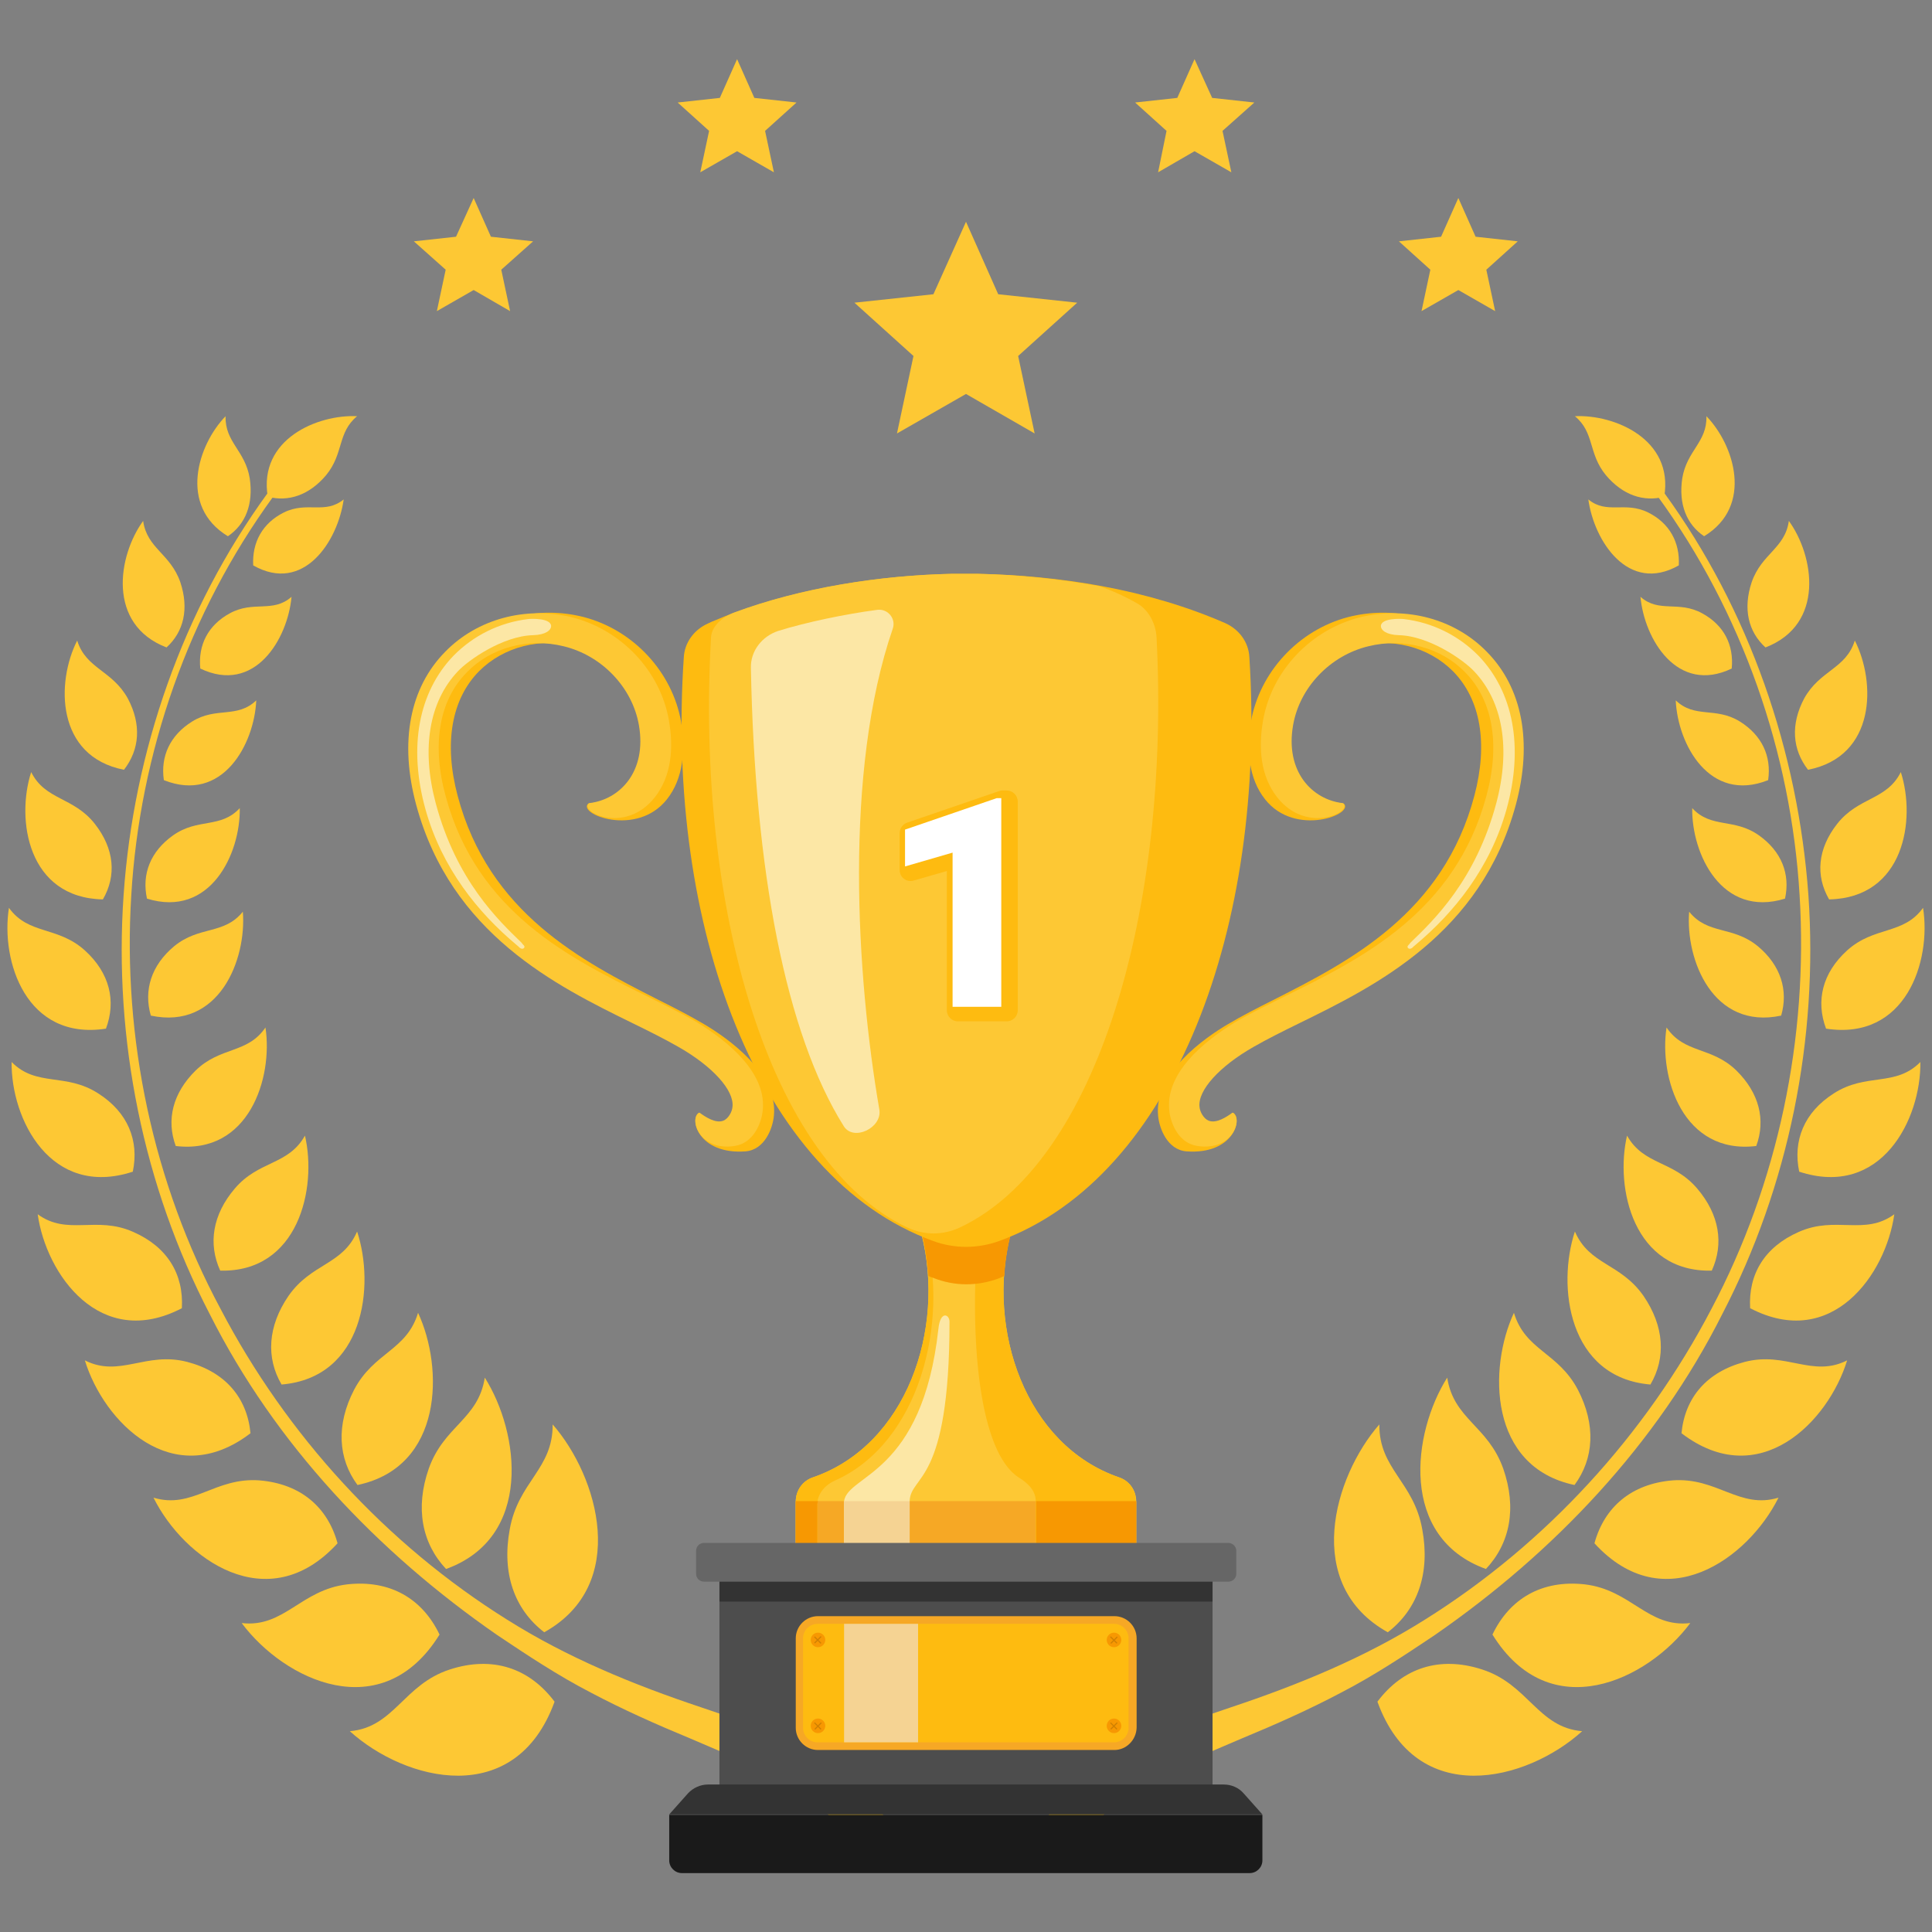 <svg xmlns="http://www.w3.org/2000/svg" xmlns:xlink="http://www.w3.org/1999/xlink" width="1080" zoomAndPan="magnify" viewBox="0 0 810 810" height="1080" preserveAspectRatio="xMidYMid meet" version="1.0"><rect x="0" y="0" width="810" height="810" fill="#808080" stroke="none"/><defs><clipPath id="1919ef564d"><path d="M 284 24.805 L 334 24.805 L 334 73 L 284 73 Z M 284 24.805 " clip-rule="nonzero"/></clipPath><clipPath id="0e1c89ffd8"><path d="M 475 24.805 L 526 24.805 L 526 73 L 475 73 Z M 475 24.805 " clip-rule="nonzero"/></clipPath><clipPath id="ec7a493c9c"><path d="M 280 760 L 530 760 L 530 785.305 L 280 785.305 Z M 280 760 " clip-rule="nonzero"/></clipPath></defs><path fill="#fdc834" d="M 577.492 713.438 C 593.891 758.617 640.027 746.879 663.336 725.816 C 644.688 724.211 640.832 706.203 621.379 699.93 C 603.535 694.145 588.102 699.289 577.492 713.438 Z M 577.492 713.438 " fill-opacity="1" fill-rule="nonzero"/><path fill="#fdc834" d="M 581.832 684.336 C 545.984 664.398 559.168 619.059 578.297 597.191 C 578.137 616.004 592.766 621.148 596.301 641.246 C 599.676 659.574 594.371 674.688 581.832 684.336 Z M 581.832 684.336 " fill-opacity="1" fill-rule="nonzero"/><path fill="#fdc834" d="M 625.719 685.301 C 649.832 724.211 690.828 704.434 708.672 680.477 C 690.828 682.566 683.914 666.488 664.301 664.238 C 646.457 662.309 632.953 670.188 625.719 685.301 Z M 625.719 685.301 " fill-opacity="1" fill-rule="nonzero"/><path fill="#fdc834" d="M 622.988 657.805 C 586.496 644.621 592.121 600.727 606.75 577.574 C 609.484 595.102 623.789 597.672 630.223 615.68 C 636.008 632.242 633.113 647.035 622.988 657.805 Z M 622.988 657.805 " fill-opacity="1" fill-rule="nonzero"/><path fill="#fdc834" d="M 668.48 647.035 C 697.738 679.027 732.945 653.465 745.645 627.902 C 729.246 632.883 719.926 619.219 701.113 620.664 C 684.074 622.113 672.66 631.758 668.48 647.035 Z M 668.48 647.035 " fill-opacity="1" fill-rule="nonzero"/><path fill="#fdc834" d="M 660.121 622.594 C 624.113 615.039 623.953 573.555 634.723 550.402 C 639.547 566.32 653.211 566.805 661.57 582.719 C 669.125 597.352 668.32 611.5 660.121 622.594 Z M 660.121 622.594 " fill-opacity="1" fill-rule="nonzero"/><path fill="#fdc834" d="M 704.973 600.891 C 737.605 625.809 766.543 596.066 774.422 570.34 C 759.793 577.738 748.859 566.48 731.5 570.984 C 715.582 575.164 706.422 585.938 704.973 600.891 Z M 704.973 600.891 " fill-opacity="1" fill-rule="nonzero"/><path fill="#fdc834" d="M 691.953 580.469 C 657.391 577.574 652.727 539.148 660.281 516.316 C 666.391 530.465 679.414 529.5 689.059 543.328 C 697.738 556.031 698.543 569.215 691.953 580.469 Z M 691.953 580.469 " fill-opacity="1" fill-rule="nonzero"/><path fill="#fdc834" d="M 733.75 548.473 C 767.992 566.32 790.656 534.324 794.195 509.082 C 781.656 518.246 769.758 509.566 754.164 516.477 C 739.859 522.75 732.945 534.164 733.75 548.473 Z M 733.75 548.473 " fill-opacity="1" fill-rule="nonzero"/><path fill="#fdc834" d="M 717.672 532.719 C 684.879 533.52 677 498.148 682.145 476.121 C 689.219 488.664 701.438 486.41 711.562 498.309 C 720.887 509.242 722.816 521.461 717.672 532.719 Z M 717.672 532.719 " fill-opacity="1" fill-rule="nonzero"/><path fill="#fdc834" d="M 754.324 491.234 C 788.727 502.492 805.445 469.207 805.125 445.25 C 794.676 455.863 782.457 449.594 768.793 458.438 C 756.414 466.312 751.594 478.211 754.324 491.234 Z M 754.324 491.234 " fill-opacity="1" fill-rule="nonzero"/><path fill="#fdc834" d="M 736.32 480.465 C 705.617 484.16 695.488 451.844 698.703 430.781 C 706.258 441.875 717.512 438.66 727.961 448.789 C 737.605 458.273 740.34 469.531 736.32 480.465 Z M 736.32 480.465 " fill-opacity="1" fill-rule="nonzero"/><path fill="#fdc834" d="M 765.578 431.266 C 799.016 436.41 809.789 402.965 806.25 380.617 C 798.051 392.031 785.836 388.176 774.422 398.465 C 763.973 407.949 761.238 419.688 765.578 431.266 Z M 765.578 431.266 " fill-opacity="1" fill-rule="nonzero"/><path fill="#fdc834" d="M 746.77 425.797 C 718.156 431.906 706.582 402.324 708.188 382.227 C 716.066 392.031 726.355 388.012 736.965 396.695 C 746.609 404.734 749.824 415.184 746.77 425.797 Z M 746.77 425.797 " fill-opacity="1" fill-rule="nonzero"/><path fill="#fdc834" d="M 766.863 377.082 C 798.375 376.438 803.355 343.637 796.926 323.699 C 790.98 335.598 779.242 333.992 770.242 345.406 C 762.043 355.855 761.078 367.113 766.863 377.082 Z M 766.863 377.082 " fill-opacity="1" fill-rule="nonzero"/><path fill="#fdc834" d="M 748.379 376.758 C 721.852 384.957 709.152 357.945 709.473 338.812 C 717.512 347.496 726.996 342.832 737.445 350.23 C 746.93 356.98 750.629 366.469 748.379 376.758 Z M 748.379 376.758 " fill-opacity="1" fill-rule="nonzero"/><path fill="#fdc834" d="M 758.023 322.734 C 786.637 317.109 786.477 285.918 777.637 268.551 C 773.938 280.449 763.008 280.934 756.414 292.832 C 750.629 303.762 751.434 314.215 758.023 322.734 Z M 758.023 322.734 " fill-opacity="1" fill-rule="nonzero"/><path fill="#fdc834" d="M 741.305 327.078 C 716.707 336.883 703.367 311.965 702.562 293.633 C 710.602 301.352 719.281 296.207 729.41 302.477 C 738.734 308.266 742.75 317.109 741.305 327.078 Z M 741.305 327.078 " fill-opacity="1" fill-rule="nonzero"/><path fill="#fdc834" d="M 740.18 271.445 C 765.258 261.801 760.594 233.02 749.984 218.387 C 748.379 229.965 738.57 232.055 734.391 244.113 C 730.695 255.207 732.945 264.855 740.18 271.445 Z M 740.18 271.445 " fill-opacity="1" fill-rule="nonzero"/><path fill="#fdc834" d="M 726.031 280.289 C 703.207 291.223 689.379 267.91 687.773 250.223 C 695.648 257.137 703.688 251.672 713.656 257.137 C 722.816 262.121 726.996 270.48 726.031 280.289 Z M 726.031 280.289 " fill-opacity="1" fill-rule="nonzero"/><path fill="#fdc834" d="M 714.457 224.82 C 735.355 212.117 726.996 186.391 715.422 174.496 C 715.746 185.426 707.223 188.805 705.297 200.543 C 703.688 211.312 707.062 219.836 714.457 224.82 Z M 714.457 224.82 " fill-opacity="1" fill-rule="nonzero"/><path fill="#fdc834" d="M 703.848 237.039 C 682.629 249.098 668.32 226.75 665.91 209.383 C 673.785 215.816 681.18 210.027 690.988 214.852 C 699.988 219.352 704.332 227.391 703.848 237.039 Z M 703.848 237.039 " fill-opacity="1" fill-rule="nonzero"/><path fill="#fdc834" d="M 697.738 208.258 C 701.758 184.141 676.84 173.691 660.281 174.496 C 668.641 181.406 665.75 190.09 673.305 199.254 C 680.379 207.617 689.059 210.508 697.738 208.258 Z M 697.738 208.258 " fill-opacity="1" fill-rule="nonzero"/><path fill="#fdc834" d="M 697.738 206.652 C 733.426 255.691 753.844 315.02 758.184 375.312 C 762.363 435.605 749.984 497.184 722.016 551.047 C 694.684 605.391 651.762 650.73 601.605 685.461 C 588.906 693.98 576.047 702.504 562.383 709.578 C 548.719 716.812 534.57 723.082 520.586 728.871 C 506.758 734.82 492.934 740.449 481.199 747.199 C 478.145 748.809 475.734 750.898 472.84 752.508 C 470.105 754.273 467.855 756.527 465.285 758.293 L 458.691 765.047 L 455.961 768.906 C 455.316 769.391 455.316 770.352 454.191 770.516 C 453.711 770.676 452.422 770.191 450.977 769.711 C 449.531 769.227 446.797 767.781 444.227 766.656 L 438.438 762.797 C 446.957 749.613 459.656 739.324 473.484 732.41 C 487.309 725.336 501.777 720.672 515.922 715.848 C 544.375 706.363 572.188 694.945 597.426 679.027 C 648.066 647.355 689.863 601.691 717.512 548.797 C 745.484 495.898 758.184 435.121 754.488 375.312 C 750.949 315.5 730.371 256.656 695.008 208.098 Z M 697.738 206.652 " fill-opacity="1" fill-rule="nonzero"/><path fill="#fdc834" d="M 232.508 713.438 C 216.109 758.617 169.973 746.879 146.664 725.816 C 165.312 724.211 169.168 706.203 188.621 699.93 C 206.465 694.145 221.898 699.289 232.508 713.438 Z M 232.508 713.438 " fill-opacity="1" fill-rule="nonzero"/><path fill="#fdc834" d="M 228.168 684.336 C 264.016 664.398 250.832 619.059 231.703 597.191 C 231.863 616.004 217.234 621.148 213.699 641.246 C 210.324 659.574 215.629 674.688 228.168 684.336 Z M 228.168 684.336 " fill-opacity="1" fill-rule="nonzero"/><path fill="#fdc834" d="M 184.281 685.301 C 160.168 724.211 119.172 704.434 101.328 680.477 C 119.172 682.566 126.086 666.488 145.699 664.238 C 163.543 662.309 177.047 670.188 184.281 685.301 Z M 184.281 685.301 " fill-opacity="1" fill-rule="nonzero"/><path fill="#fdc834" d="M 187.012 657.805 C 223.504 644.621 217.879 600.727 203.25 577.574 C 200.516 595.102 186.211 597.672 179.777 615.68 C 173.992 632.242 176.887 647.035 187.012 657.805 Z M 187.012 657.805 " fill-opacity="1" fill-rule="nonzero"/><path fill="#fdc834" d="M 141.52 647.035 C 112.262 679.027 77.055 653.465 64.355 627.902 C 80.754 632.883 90.074 619.219 108.883 620.664 C 125.926 622.113 137.34 631.758 141.52 647.035 Z M 141.52 647.035 " fill-opacity="1" fill-rule="nonzero"/><path fill="#fdc834" d="M 149.879 622.594 C 185.887 615.039 186.047 573.555 175.277 550.402 C 170.453 566.32 156.789 566.805 148.43 582.719 C 140.875 597.352 141.68 611.5 149.879 622.594 Z M 149.879 622.594 " fill-opacity="1" fill-rule="nonzero"/><path fill="#fdc834" d="M 105.027 600.891 C 72.395 625.809 43.457 596.066 35.578 570.34 C 50.207 577.738 61.141 566.48 78.5 570.984 C 94.418 575.164 103.578 585.938 105.027 600.891 Z M 105.027 600.891 " fill-opacity="1" fill-rule="nonzero"/><path fill="#fdc834" d="M 118.047 580.469 C 152.609 577.574 157.273 539.148 149.719 516.316 C 143.609 530.465 130.586 529.5 120.941 543.328 C 112.262 556.031 111.457 569.215 118.047 580.469 Z M 118.047 580.469 " fill-opacity="1" fill-rule="nonzero"/><path fill="#fdc834" d="M 76.25 548.473 C 42.008 566.32 19.344 534.324 15.805 509.082 C 28.344 518.246 40.242 509.566 55.836 516.477 C 70.141 522.75 77.055 534.164 76.25 548.473 Z M 76.25 548.473 " fill-opacity="1" fill-rule="nonzero"/><path fill="#fdc834" d="M 92.328 532.719 C 125.121 533.52 133 498.148 127.855 476.121 C 120.781 488.664 108.562 486.41 98.434 498.309 C 89.113 509.242 87.184 521.461 92.328 532.719 Z M 92.328 532.719 " fill-opacity="1" fill-rule="nonzero"/><path fill="#fdc834" d="M 55.676 491.234 C 21.273 502.492 4.555 469.207 4.875 445.25 C 15.324 455.863 27.543 449.594 41.207 458.438 C 53.586 466.312 58.406 478.211 55.676 491.234 Z M 55.676 491.234 " fill-opacity="1" fill-rule="nonzero"/><path fill="#fdc834" d="M 73.68 480.465 C 104.383 484.16 114.512 451.844 111.297 430.781 C 103.742 441.875 92.488 438.66 82.039 448.789 C 72.395 458.273 69.66 469.531 73.68 480.465 Z M 73.68 480.465 " fill-opacity="1" fill-rule="nonzero"/><path fill="#fdc834" d="M 44.422 431.266 C 10.984 436.41 0.211 402.965 3.75 380.617 C 11.949 392.031 24.164 388.176 35.578 398.465 C 46.027 407.949 48.762 419.688 44.422 431.266 Z M 44.422 431.266 " fill-opacity="1" fill-rule="nonzero"/><path fill="#fdc834" d="M 63.23 425.797 C 91.844 431.906 103.418 402.324 101.812 382.227 C 93.934 392.031 83.645 388.012 73.035 396.695 C 63.391 404.734 60.176 415.184 63.23 425.797 Z M 63.23 425.797 " fill-opacity="1" fill-rule="nonzero"/><path fill="#fdc834" d="M 43.137 377.082 C 11.625 376.438 6.645 343.637 13.074 323.699 C 19.02 335.598 30.758 333.992 39.758 345.406 C 47.957 355.855 48.922 367.113 43.137 377.082 Z M 43.137 377.082 " fill-opacity="1" fill-rule="nonzero"/><path fill="#fdc834" d="M 61.621 376.758 C 88.148 384.957 100.848 357.945 100.523 338.812 C 92.488 347.496 83.004 342.832 72.555 350.23 C 63.07 356.98 59.371 366.469 61.621 376.758 Z M 61.621 376.758 " fill-opacity="1" fill-rule="nonzero"/><path fill="#fdc834" d="M 51.977 322.734 C 23.363 317.109 23.523 285.918 32.363 268.551 C 36.062 280.449 46.992 280.934 53.586 292.832 C 59.371 303.762 58.566 314.215 51.977 322.734 Z M 51.977 322.734 " fill-opacity="1" fill-rule="nonzero"/><path fill="#fdc834" d="M 68.695 327.078 C 93.293 336.883 106.633 311.965 107.438 293.633 C 99.398 301.352 90.719 296.207 80.59 302.477 C 71.266 308.266 67.25 317.109 68.695 327.078 Z M 68.695 327.078 " fill-opacity="1" fill-rule="nonzero"/><path fill="#fdc834" d="M 69.82 271.445 C 44.742 261.801 49.406 233.02 60.016 218.387 C 61.621 229.965 71.43 232.055 75.609 244.113 C 79.305 255.207 77.055 264.855 69.82 271.445 Z M 69.82 271.445 " fill-opacity="1" fill-rule="nonzero"/><path fill="#fdc834" d="M 83.969 280.289 C 106.793 291.223 120.621 267.91 122.227 250.223 C 114.352 257.137 106.312 251.672 96.344 257.137 C 87.184 262.121 83.004 270.48 83.969 280.289 Z M 83.969 280.289 " fill-opacity="1" fill-rule="nonzero"/><path fill="#fdc834" d="M 95.543 224.82 C 74.645 212.117 83.004 186.391 94.578 174.496 C 94.254 185.426 102.777 188.805 104.703 200.543 C 106.312 211.312 102.938 219.836 95.543 224.82 Z M 95.543 224.82 " fill-opacity="1" fill-rule="nonzero"/><path fill="#fdc834" d="M 112.262 208.258 C 108.242 184.141 133.16 173.691 149.719 174.496 C 141.359 181.406 144.25 190.09 136.695 199.254 C 129.621 207.617 120.941 210.508 112.262 208.258 Z M 112.262 208.258 " fill-opacity="1" fill-rule="nonzero"/><path fill="#fdc834" d="M 106.152 237.039 C 127.371 249.098 141.68 226.75 144.09 209.383 C 136.215 215.816 128.82 210.027 119.012 214.852 C 110.012 219.352 105.668 227.391 106.152 237.039 Z M 106.152 237.039 " fill-opacity="1" fill-rule="nonzero"/><path fill="#fdc834" d="M 112.262 206.652 C 76.574 255.691 55.996 315.02 51.816 375.312 C 47.637 435.605 60.016 497.184 87.984 551.047 C 115.316 605.391 158.238 650.73 208.395 685.461 C 221.094 693.98 233.953 702.504 247.617 709.578 C 261.281 716.812 275.43 723.082 289.414 728.871 C 303.242 734.82 317.066 740.449 328.801 747.199 C 331.855 748.809 334.266 750.898 337.16 752.508 C 339.895 754.273 342.145 756.527 344.715 758.293 L 351.309 765.047 L 354.039 768.906 C 354.684 769.391 354.684 770.352 355.809 770.516 C 356.289 770.676 357.578 770.191 359.023 769.711 C 360.469 769.227 363.203 767.781 365.773 766.656 L 371.562 762.797 C 363.043 749.613 350.344 739.324 336.516 732.41 C 322.691 725.336 308.223 720.672 294.078 715.848 C 265.625 706.363 237.812 694.945 212.574 679.027 C 161.934 647.355 120.137 601.691 92.488 548.797 C 64.195 496.059 51.332 435.285 55.031 375.473 C 58.566 315.66 79.145 256.816 114.512 208.258 Z M 112.262 206.652 " fill-opacity="1" fill-rule="nonzero"/><path fill="#fdc834" d="M 405 92.977 L 418.504 123.367 L 451.621 126.902 L 426.863 149.25 L 433.777 181.73 L 405 165.168 L 376.062 181.73 L 382.977 149.25 L 358.219 126.902 L 391.336 123.367 Z M 405 92.977 " fill-opacity="1" fill-rule="nonzero"/><g clip-path="url(#1919ef564d)"><path fill="#fdc834" d="M 309.027 24.805 L 316.262 41.047 L 333.945 42.977 L 320.762 54.871 L 324.461 72.238 L 309.027 63.395 L 293.594 72.238 L 297.293 54.871 L 284.109 42.977 L 301.793 41.047 Z M 309.027 24.805 " fill-opacity="1" fill-rule="nonzero"/></g><path fill="#fdc834" d="M 198.586 83.008 L 205.82 99.25 L 223.504 101.18 L 210.16 113.074 L 213.859 130.441 L 198.586 121.598 L 183.156 130.441 L 186.852 113.074 L 173.508 101.18 L 191.191 99.25 Z M 198.586 83.008 " fill-opacity="1" fill-rule="nonzero"/><g clip-path="url(#0e1c89ffd8)"><path fill="#fdc834" d="M 500.812 24.805 L 493.578 41.047 L 475.895 42.977 L 489.074 54.871 L 485.539 72.238 L 500.812 63.395 L 516.246 72.238 L 512.547 54.871 L 525.891 42.977 L 508.207 41.047 Z M 500.812 24.805 " fill-opacity="1" fill-rule="nonzero"/></g><path fill="#fdc834" d="M 611.414 83.008 L 604.18 99.25 L 586.496 101.18 L 599.676 113.074 L 595.98 130.441 L 611.414 121.598 L 626.844 130.441 L 623.148 113.074 L 636.328 101.18 L 618.648 99.25 Z M 611.414 83.008 " fill-opacity="1" fill-rule="nonzero"/><path fill="#febb10" d="M 497.434 482.715 C 489.398 482.07 486.023 473.066 485.539 467.762 C 483.77 449.914 505.152 435.121 514.637 429.496 C 520.586 425.957 527.176 422.582 534.25 419.043 C 565.918 402.965 605.145 382.867 618.164 333.508 C 623.953 311.641 620.738 293.152 609.16 281.414 C 598.875 271.125 583.281 267.105 568.492 271.125 C 552.574 275.305 539.875 288.812 537.145 304.891 C 533.926 324.504 550.484 335.758 563.348 336.883 C 568.168 341.227 543.09 351.195 530.391 335.117 C 523.477 326.434 522.516 314.375 524.441 302.637 C 528.141 281.734 544.375 264.211 565.113 258.746 C 584.406 253.762 604.66 258.906 618.164 272.41 C 633.113 287.523 637.617 310.355 630.543 336.723 C 616.074 391.551 572.188 413.898 540.035 430.301 C 533.125 433.836 526.695 437.051 521.227 440.43 C 506.758 448.949 497.598 459.238 498.398 466.152 C 498.723 468.242 500.168 471.137 502.258 471.941 C 505.473 473.227 515.602 470.012 516.887 466.477 C 521.227 468.727 517.371 484.16 497.434 482.715 Z M 497.434 482.715 " fill-opacity="1" fill-rule="nonzero"/><path fill="#fdc834" d="M 502.098 480.465 C 494.059 479.336 490.684 470.816 490.203 465.348 C 488.434 447.504 509.973 433.191 519.297 427.727 C 525.246 424.352 531.836 421.133 538.91 417.598 C 570.582 402 609.965 382.707 623.148 333.828 C 629.098 312.125 625.879 293.633 614.305 281.898 C 604.18 271.445 588.586 267.266 573.633 270.965 C 557.719 274.824 544.859 288.168 542.125 304.086 C 538.75 323.539 550.164 335.277 563.023 336.723 C 567.527 340.102 547.914 350.23 535.375 334.152 C 528.461 325.309 527.496 313.41 529.586 301.836 C 533.285 281.094 549.684 263.891 570.418 258.746 C 589.711 254.082 609.965 259.547 623.309 273.215 C 638.258 288.328 642.598 311.16 635.527 337.367 C 620.898 391.551 576.852 413.258 544.699 429.012 C 537.785 432.391 531.355 435.605 525.73 438.82 C 511.262 447.02 502.098 457.148 502.902 464.062 C 503.062 466.152 504.668 469.047 506.758 469.852 C 509.973 471.137 514.316 468.242 516.727 466.477 C 521.227 468.566 517.207 482.715 502.098 480.465 Z M 502.098 480.465 " fill-opacity="1" fill-rule="nonzero"/><path fill="#fce7a5" d="M 627.328 336.723 C 633.438 313.73 630.059 294.117 618.004 281.414 C 613.664 276.754 599.195 266.621 586.496 266.301 C 581.191 266.141 578.941 264.211 578.941 262.441 C 579.102 259.066 587.301 259.387 588.586 259.547 C 600.641 260.996 611.574 266.461 619.934 274.984 C 634.402 290.098 638.902 312.93 631.668 339.137 C 624.754 364.059 609.484 382.707 593.57 396.051 C 592.926 396.535 592.441 397.016 592.121 397.34 C 590.836 398.465 589.391 397.18 590.516 396.215 C 590.836 395.891 590.996 395.73 591.316 395.25 C 600.965 385.922 618.648 369.203 627.328 336.723 Z M 627.328 336.723 " fill-opacity="1" fill-rule="nonzero"/><path fill="#febb10" d="M 312.562 482.715 C 320.602 482.07 323.977 473.066 324.461 467.762 C 326.23 449.914 304.848 435.121 295.363 429.496 C 289.414 425.957 282.824 422.582 275.75 419.043 C 244.082 402.965 204.855 382.867 191.836 333.508 C 186.047 311.641 189.262 293.152 200.84 281.414 C 211.125 271.125 226.719 267.105 241.508 271.125 C 257.426 275.305 270.125 288.812 272.855 304.891 C 276.074 324.504 259.516 335.758 246.652 336.883 C 241.832 341.227 266.91 351.195 279.609 335.117 C 286.523 326.434 287.484 314.375 285.559 302.637 C 281.859 281.734 265.625 264.211 244.887 258.746 C 225.594 253.762 205.34 258.906 191.836 272.41 C 176.887 287.523 172.383 310.355 179.457 336.723 C 193.926 391.551 237.812 413.898 269.965 430.301 C 276.875 433.836 283.305 437.051 288.773 440.43 C 303.242 448.949 312.402 459.238 311.602 466.152 C 311.277 468.242 309.832 471.137 307.742 471.941 C 304.527 473.227 294.398 470.012 293.113 466.477 C 288.773 468.727 292.629 484.16 312.562 482.715 Z M 312.562 482.715 " fill-opacity="1" fill-rule="nonzero"/><path fill="#fdc834" d="M 307.902 480.465 C 315.941 479.336 319.316 470.816 319.797 465.348 C 321.566 447.504 300.023 433.191 290.703 427.727 C 284.754 424.352 278.164 421.133 271.09 417.598 C 239.418 402 200.035 382.707 186.852 333.828 C 180.902 312.125 184.121 293.633 195.695 281.898 C 205.82 271.445 221.414 267.266 236.367 270.965 C 252.281 274.824 265.141 288.168 267.875 304.086 C 271.25 323.539 259.836 335.277 246.977 336.723 C 242.473 340.102 262.086 350.23 274.625 334.152 C 281.539 325.309 282.504 313.41 280.414 301.836 C 276.715 281.094 260.316 263.891 239.582 258.746 C 220.289 254.082 200.035 259.547 186.691 273.215 C 171.742 288.328 167.402 311.16 174.473 337.367 C 189.102 391.551 233.148 413.258 265.301 429.012 C 272.215 432.391 278.645 435.605 284.27 438.82 C 298.738 447.02 307.902 457.148 307.098 464.062 C 306.938 466.152 305.332 469.047 303.242 469.852 C 300.023 471.137 295.684 468.242 293.273 466.477 C 288.773 468.566 292.793 482.715 307.902 480.465 Z M 307.902 480.465 " fill-opacity="1" fill-rule="nonzero"/><path fill="#fce7a5" d="M 182.672 336.723 C 176.562 313.73 179.941 294.117 191.996 281.414 C 196.336 276.754 210.805 266.621 223.504 266.301 C 228.809 266.141 231.059 264.211 231.059 262.441 C 230.898 259.066 222.699 259.387 221.414 259.547 C 209.359 260.996 198.426 266.461 190.066 274.984 C 175.598 290.098 171.098 312.93 178.332 339.137 C 185.246 364.059 200.516 382.707 216.43 396.051 C 217.074 396.535 217.559 397.016 217.879 397.34 C 219.164 398.465 220.609 397.18 219.484 396.215 C 219.164 395.891 219.004 395.73 218.684 395.25 C 209.035 385.922 191.352 369.203 182.672 336.723 Z M 182.672 336.723 " fill-opacity="1" fill-rule="nonzero"/><path fill="#fdc834" d="M 469.141 619.379 C 429.918 605.875 413.52 557.477 423.648 517.441 L 405 516.801 L 386.352 517.441 C 396.48 557.316 380.082 605.875 340.859 619.379 C 336.516 620.824 333.625 624.844 333.625 629.508 L 333.625 647.195 L 476.375 647.195 L 476.375 629.508 C 476.375 624.844 473.484 620.824 469.141 619.379 Z M 469.141 619.379 " fill-opacity="1" fill-rule="nonzero"/><path fill="#f6a825" d="M 333.625 629.348 L 476.375 629.348 L 476.375 647.035 L 333.625 647.035 Z M 333.625 629.348 " fill-opacity="1" fill-rule="nonzero"/><path fill="#fce7a5" d="M 398.086 554.102 C 398.086 551.047 394.23 549.277 393.426 557.156 C 386.672 618.414 355.488 618.094 353.879 629.348 L 353.879 647.035 L 381.367 647.035 L 381.367 629.348 C 381.852 618.094 398.086 622.754 398.086 554.102 Z M 398.086 554.102 " fill-opacity="1" fill-rule="nonzero"/><path fill="#f5d393" d="M 353.879 629.348 L 381.367 629.348 L 381.367 647.035 L 353.879 647.035 Z M 353.879 629.348 " fill-opacity="1" fill-rule="nonzero"/><path fill="#febb10" d="M 342.625 630.957 C 342.625 626.453 345.68 622.754 349.859 620.824 C 385.871 604.91 397.926 553.781 387.961 517.605 L 408.375 516.961 L 423.648 517.441 L 405 516.801 L 386.352 517.441 C 396.48 557.316 380.082 605.875 340.859 619.379 C 336.516 620.824 333.625 624.844 333.625 629.508 L 333.625 647.195 L 342.625 647.195 Z M 342.625 630.957 " fill-opacity="1" fill-rule="nonzero"/><path fill="#f79802" d="M 342.949 629.348 L 333.625 629.348 L 333.625 647.035 L 342.625 647.035 L 342.625 630.793 C 342.625 630.312 342.785 629.992 342.949 629.348 Z M 342.949 629.348 " fill-opacity="1" fill-rule="nonzero"/><path fill="#febb10" d="M 469.141 619.379 C 429.918 605.875 413.52 557.477 423.648 517.441 L 409.984 517.441 C 406.285 563.426 410.789 608.766 427.023 619.379 C 430.883 621.789 434.258 624.844 434.258 629.508 L 434.258 647.195 L 476.215 647.195 L 476.215 629.508 C 476.375 624.844 473.484 620.824 469.141 619.379 Z M 469.141 619.379 " fill-opacity="1" fill-rule="nonzero"/><path fill="#f79802" d="M 434.418 629.348 L 476.375 629.348 L 476.375 647.035 L 434.418 647.035 Z M 434.418 629.348 " fill-opacity="1" fill-rule="nonzero"/><path fill="#f79802" d="M 418.824 535.934 C 419.629 535.613 420.273 535.289 421.074 534.969 C 421.398 529.02 422.363 523.07 423.809 517.281 L 386.512 517.281 C 387.961 523.07 388.762 529.02 389.246 534.969 C 390.051 535.289 390.691 535.613 391.336 535.773 C 400.176 539.309 409.824 539.309 418.824 535.934 Z M 418.824 535.934 " fill-opacity="1" fill-rule="nonzero"/><path fill="#febb10" d="M 418.824 520.336 C 409.824 523.555 400.176 523.555 391.336 520.336 C 317.547 493.488 279.125 388.012 286.684 275.625 C 287.004 269.355 291.023 264.051 296.648 261.477 C 297.934 260.836 299.062 260.352 300.348 259.871 C 302.918 258.746 305.332 257.781 308.062 256.816 C 336.195 246.363 369.152 241.219 399.375 240.574 C 400.5 240.574 401.625 240.574 402.75 240.574 C 405.16 240.574 407.41 240.574 409.824 240.574 C 426.703 240.898 444.547 242.504 461.906 245.723 C 480.234 249.098 498.078 254.402 513.832 261.316 C 519.461 263.891 523.477 269.195 523.801 275.465 C 531.035 387.852 492.453 493.488 418.824 520.336 Z M 418.824 520.336 " fill-opacity="1" fill-rule="nonzero"/><path fill="#fdc834" d="M 402.266 514.711 C 395.195 517.926 387.637 517.926 380.566 514.711 C 322.531 487.539 291.664 380.777 298.098 267.266 C 298.418 261.316 305.008 257.781 307.742 256.816 C 335.875 246.363 368.828 241.219 399.051 240.574 C 400.176 240.574 401.301 240.574 402.43 240.574 C 404.84 240.574 407.09 240.574 409.5 240.574 C 426.219 240.898 443.742 242.668 460.781 245.723 C 466.41 247.652 471.715 250.062 477.02 253.117 C 481.359 255.691 484.574 261.156 484.895 267.266 C 490.684 380.777 460.301 487.539 402.266 514.711 Z M 402.266 514.711 " fill-opacity="1" fill-rule="nonzero"/><path fill="#fce7a5" d="M 368.668 465.188 C 369.953 472.906 357.738 478.695 353.719 472.102 C 329.445 433.355 316.422 365.344 314.816 279.969 C 314.652 272.895 319.477 266.785 326.23 264.531 C 338.125 260.836 354.363 257.457 367.703 255.691 C 372.207 255.047 375.742 259.387 374.297 263.566 C 353.719 323.379 359.023 409.074 368.668 465.188 Z M 368.668 465.188 " fill-opacity="1" fill-rule="nonzero"/><path fill="#4d4d4d" d="M 301.633 652.66 L 508.367 652.66 L 508.367 758.777 L 301.633 758.777 Z M 301.633 652.66 " fill-opacity="1" fill-rule="nonzero"/><path fill="#f6a825" d="M 467.215 733.695 L 342.949 733.695 C 337.805 733.695 333.625 729.516 333.625 724.371 L 333.625 686.906 C 333.625 681.762 337.805 677.582 342.949 677.582 L 467.215 677.582 C 472.355 677.582 476.535 681.762 476.535 686.906 L 476.535 724.371 C 476.375 729.516 472.195 733.695 467.215 733.695 Z M 467.215 733.695 " fill-opacity="1" fill-rule="nonzero"/><path fill="#febb10" d="M 342.785 730.48 C 339.41 730.48 336.68 727.746 336.68 724.371 L 336.68 686.906 C 336.68 683.531 339.41 680.797 342.785 680.797 L 467.051 680.797 C 470.43 680.797 473.16 683.531 473.16 686.906 L 473.16 724.371 C 473.16 727.746 470.43 730.48 467.051 730.48 Z M 342.785 730.48 " fill-opacity="1" fill-rule="nonzero"/><path fill="#333333" d="M 301.633 655.234 L 508.367 655.234 L 508.367 671.473 L 301.633 671.473 Z M 301.633 655.234 " fill-opacity="1" fill-rule="nonzero"/><path fill="#f5d393" d="M 353.879 680.797 L 384.906 680.797 L 384.906 730.48 L 353.879 730.48 Z M 353.879 680.797 " fill-opacity="1" fill-rule="nonzero"/><path fill="#666666" d="M 518.336 650.25 L 518.336 659.734 C 518.336 661.664 516.887 663.113 514.957 663.113 L 295.203 663.113 C 293.273 663.113 291.828 661.664 291.828 659.734 L 291.828 650.25 C 291.828 648.32 293.273 646.871 295.203 646.871 L 514.957 646.871 C 516.727 646.871 518.336 648.32 518.336 650.25 Z M 518.336 650.25 " fill-opacity="1" fill-rule="nonzero"/><g clip-path="url(#ec7a493c9c)"><path fill="#1a1a1a" d="M 280.574 760.867 L 280.574 780 C 280.574 782.895 282.984 785.305 285.879 785.305 L 523.961 785.305 C 526.855 785.305 529.266 782.895 529.266 780 L 529.266 760.867 Z M 280.574 760.867 " fill-opacity="1" fill-rule="nonzero"/></g><path fill="#333333" d="M 288.449 751.863 L 280.574 760.707 L 529.266 760.707 L 521.387 751.863 C 519.297 749.453 516.242 748.164 513.027 748.164 L 296.809 748.164 C 293.594 748.164 290.539 749.613 288.449 751.863 Z M 288.449 751.863 " fill-opacity="1" fill-rule="nonzero"/><path fill="#f79802" d="M 470.105 687.551 C 470.105 687.957 470.027 688.344 469.875 688.719 C 469.719 689.094 469.5 689.426 469.211 689.711 C 468.926 689.996 468.594 690.219 468.223 690.371 C 467.848 690.527 467.457 690.605 467.051 690.605 C 466.648 690.605 466.258 690.527 465.883 690.371 C 465.508 690.219 465.18 689.996 464.895 689.711 C 464.605 689.426 464.387 689.094 464.23 688.719 C 464.074 688.344 463.996 687.957 463.996 687.551 C 463.996 687.145 464.074 686.754 464.23 686.383 C 464.387 686.008 464.605 685.676 464.891 685.391 C 465.18 685.105 465.508 684.883 465.883 684.727 C 466.258 684.574 466.648 684.496 467.051 684.496 C 467.457 684.496 467.848 684.574 468.223 684.727 C 468.594 684.883 468.926 685.105 469.211 685.391 C 469.5 685.676 469.719 686.008 469.875 686.383 C 470.027 686.754 470.105 687.145 470.105 687.551 Z M 470.105 687.551 " fill-opacity="1" fill-rule="nonzero"/><path fill="#cf8002" d="M 465.387 686.363 L 465.727 686.023 L 468.457 688.75 L 468.117 689.094 Z M 465.387 686.363 " fill-opacity="1" fill-rule="nonzero"/><path fill="#cf8002" d="M 465.535 688.832 L 468.262 686.102 L 468.602 686.445 L 465.875 689.172 Z M 465.535 688.832 " fill-opacity="1" fill-rule="nonzero"/><path fill="#f79802" d="M 470.105 723.566 C 470.105 723.973 470.027 724.359 469.875 724.734 C 469.719 725.109 469.5 725.438 469.211 725.727 C 468.926 726.012 468.594 726.234 468.223 726.387 C 467.848 726.543 467.457 726.621 467.051 726.621 C 466.648 726.621 466.258 726.543 465.883 726.387 C 465.508 726.234 465.18 726.012 464.895 725.727 C 464.605 725.438 464.387 725.109 464.23 724.734 C 464.074 724.359 463.996 723.973 463.996 723.566 C 463.996 723.16 464.074 722.77 464.23 722.398 C 464.387 722.023 464.605 721.691 464.891 721.406 C 465.18 721.121 465.508 720.898 465.883 720.742 C 466.258 720.59 466.648 720.512 467.051 720.512 C 467.457 720.512 467.848 720.59 468.223 720.742 C 468.594 720.898 468.926 721.121 469.211 721.406 C 469.5 721.691 469.719 722.023 469.875 722.398 C 470.027 722.77 470.105 723.16 470.105 723.566 Z M 470.105 723.566 " fill-opacity="1" fill-rule="nonzero"/><path fill="#cf8002" d="M 465.395 722.434 L 465.738 722.094 L 468.465 724.82 L 468.125 725.16 Z M 465.395 722.434 " fill-opacity="1" fill-rule="nonzero"/><path fill="#cf8002" d="M 465.527 724.805 L 468.254 722.074 L 468.594 722.418 L 465.867 725.145 Z M 465.527 724.805 " fill-opacity="1" fill-rule="nonzero"/><path fill="#f79802" d="M 346.004 687.551 C 346.004 687.957 345.926 688.344 345.77 688.719 C 345.613 689.094 345.395 689.426 345.105 689.711 C 344.82 689.996 344.492 690.219 344.117 690.371 C 343.742 690.527 343.352 690.605 342.949 690.605 C 342.543 690.605 342.152 690.527 341.777 690.371 C 341.406 690.219 341.074 689.996 340.789 689.711 C 340.5 689.426 340.281 689.094 340.125 688.719 C 339.969 688.344 339.895 687.957 339.895 687.551 C 339.895 687.145 339.969 686.754 340.125 686.383 C 340.281 686.008 340.5 685.676 340.789 685.391 C 341.074 685.105 341.406 684.883 341.777 684.727 C 342.152 684.574 342.543 684.496 342.949 684.496 C 343.352 684.496 343.742 684.574 344.117 684.727 C 344.492 684.883 344.82 685.105 345.105 685.391 C 345.395 685.676 345.613 686.008 345.77 686.383 C 345.926 686.754 346.004 687.145 346.004 687.551 Z M 346.004 687.551 " fill-opacity="1" fill-rule="nonzero"/><path fill="#cf8002" d="M 341.305 686.406 L 341.648 686.066 L 344.375 688.797 L 344.035 689.137 Z M 341.305 686.406 " fill-opacity="1" fill-rule="nonzero"/><path fill="#cf8002" d="M 341.352 688.68 L 344.082 685.949 L 344.422 686.293 L 341.695 689.02 Z M 341.352 688.68 " fill-opacity="1" fill-rule="nonzero"/><path fill="#f79802" d="M 346.004 723.566 C 346.004 723.973 345.926 724.359 345.77 724.734 C 345.613 725.109 345.395 725.438 345.105 725.727 C 344.82 726.012 344.492 726.234 344.117 726.387 C 343.742 726.543 343.352 726.621 342.949 726.621 C 342.543 726.621 342.152 726.543 341.777 726.387 C 341.406 726.234 341.074 726.012 340.789 725.727 C 340.5 725.438 340.281 725.109 340.125 724.734 C 339.969 724.359 339.895 723.973 339.895 723.566 C 339.895 723.16 339.969 722.77 340.125 722.398 C 340.281 722.023 340.5 721.691 340.789 721.406 C 341.074 721.121 341.406 720.898 341.777 720.742 C 342.152 720.59 342.543 720.512 342.949 720.512 C 343.352 720.512 343.742 720.59 344.117 720.742 C 344.492 720.898 344.82 721.121 345.105 721.406 C 345.395 721.691 345.613 722.023 345.77 722.398 C 345.926 722.77 346.004 723.16 346.004 723.566 Z M 346.004 723.566 " fill-opacity="1" fill-rule="nonzero"/><path fill="#cf8002" d="M 341.305 722.434 L 341.645 722.094 L 344.375 724.82 L 344.031 725.164 Z M 341.305 722.434 " fill-opacity="1" fill-rule="nonzero"/><path fill="#cf8002" d="M 341.445 724.828 L 344.176 722.102 L 344.516 722.441 L 341.785 725.172 Z M 341.445 724.828 " fill-opacity="1" fill-rule="nonzero"/><path fill="#febb10" d="M 401.625 428.207 C 399.051 428.207 396.961 426.117 396.961 423.547 L 396.961 365.184 L 382.977 369.203 C 382.492 369.363 382.172 369.363 381.691 369.363 C 380.727 369.363 379.762 369.043 378.957 368.398 C 377.832 367.594 377.188 366.148 377.188 364.699 L 377.188 349.266 C 377.188 347.336 378.477 345.566 380.242 344.922 L 418.664 331.738 C 419.148 331.578 419.629 331.418 420.109 331.418 L 422.039 331.418 C 424.613 331.418 426.703 333.508 426.703 336.082 L 426.703 423.547 C 426.703 426.117 424.613 428.207 422.039 428.207 Z M 401.625 428.207 " fill-opacity="1" fill-rule="nonzero"/><path fill="#ffffff" d="M 419.629 422.098 L 399.375 422.098 L 399.375 357.465 L 379.441 363.254 L 379.441 347.816 L 417.859 334.633 L 419.789 334.633 L 419.789 422.098 Z M 419.629 422.098 " fill-opacity="1" fill-rule="nonzero"/></svg>